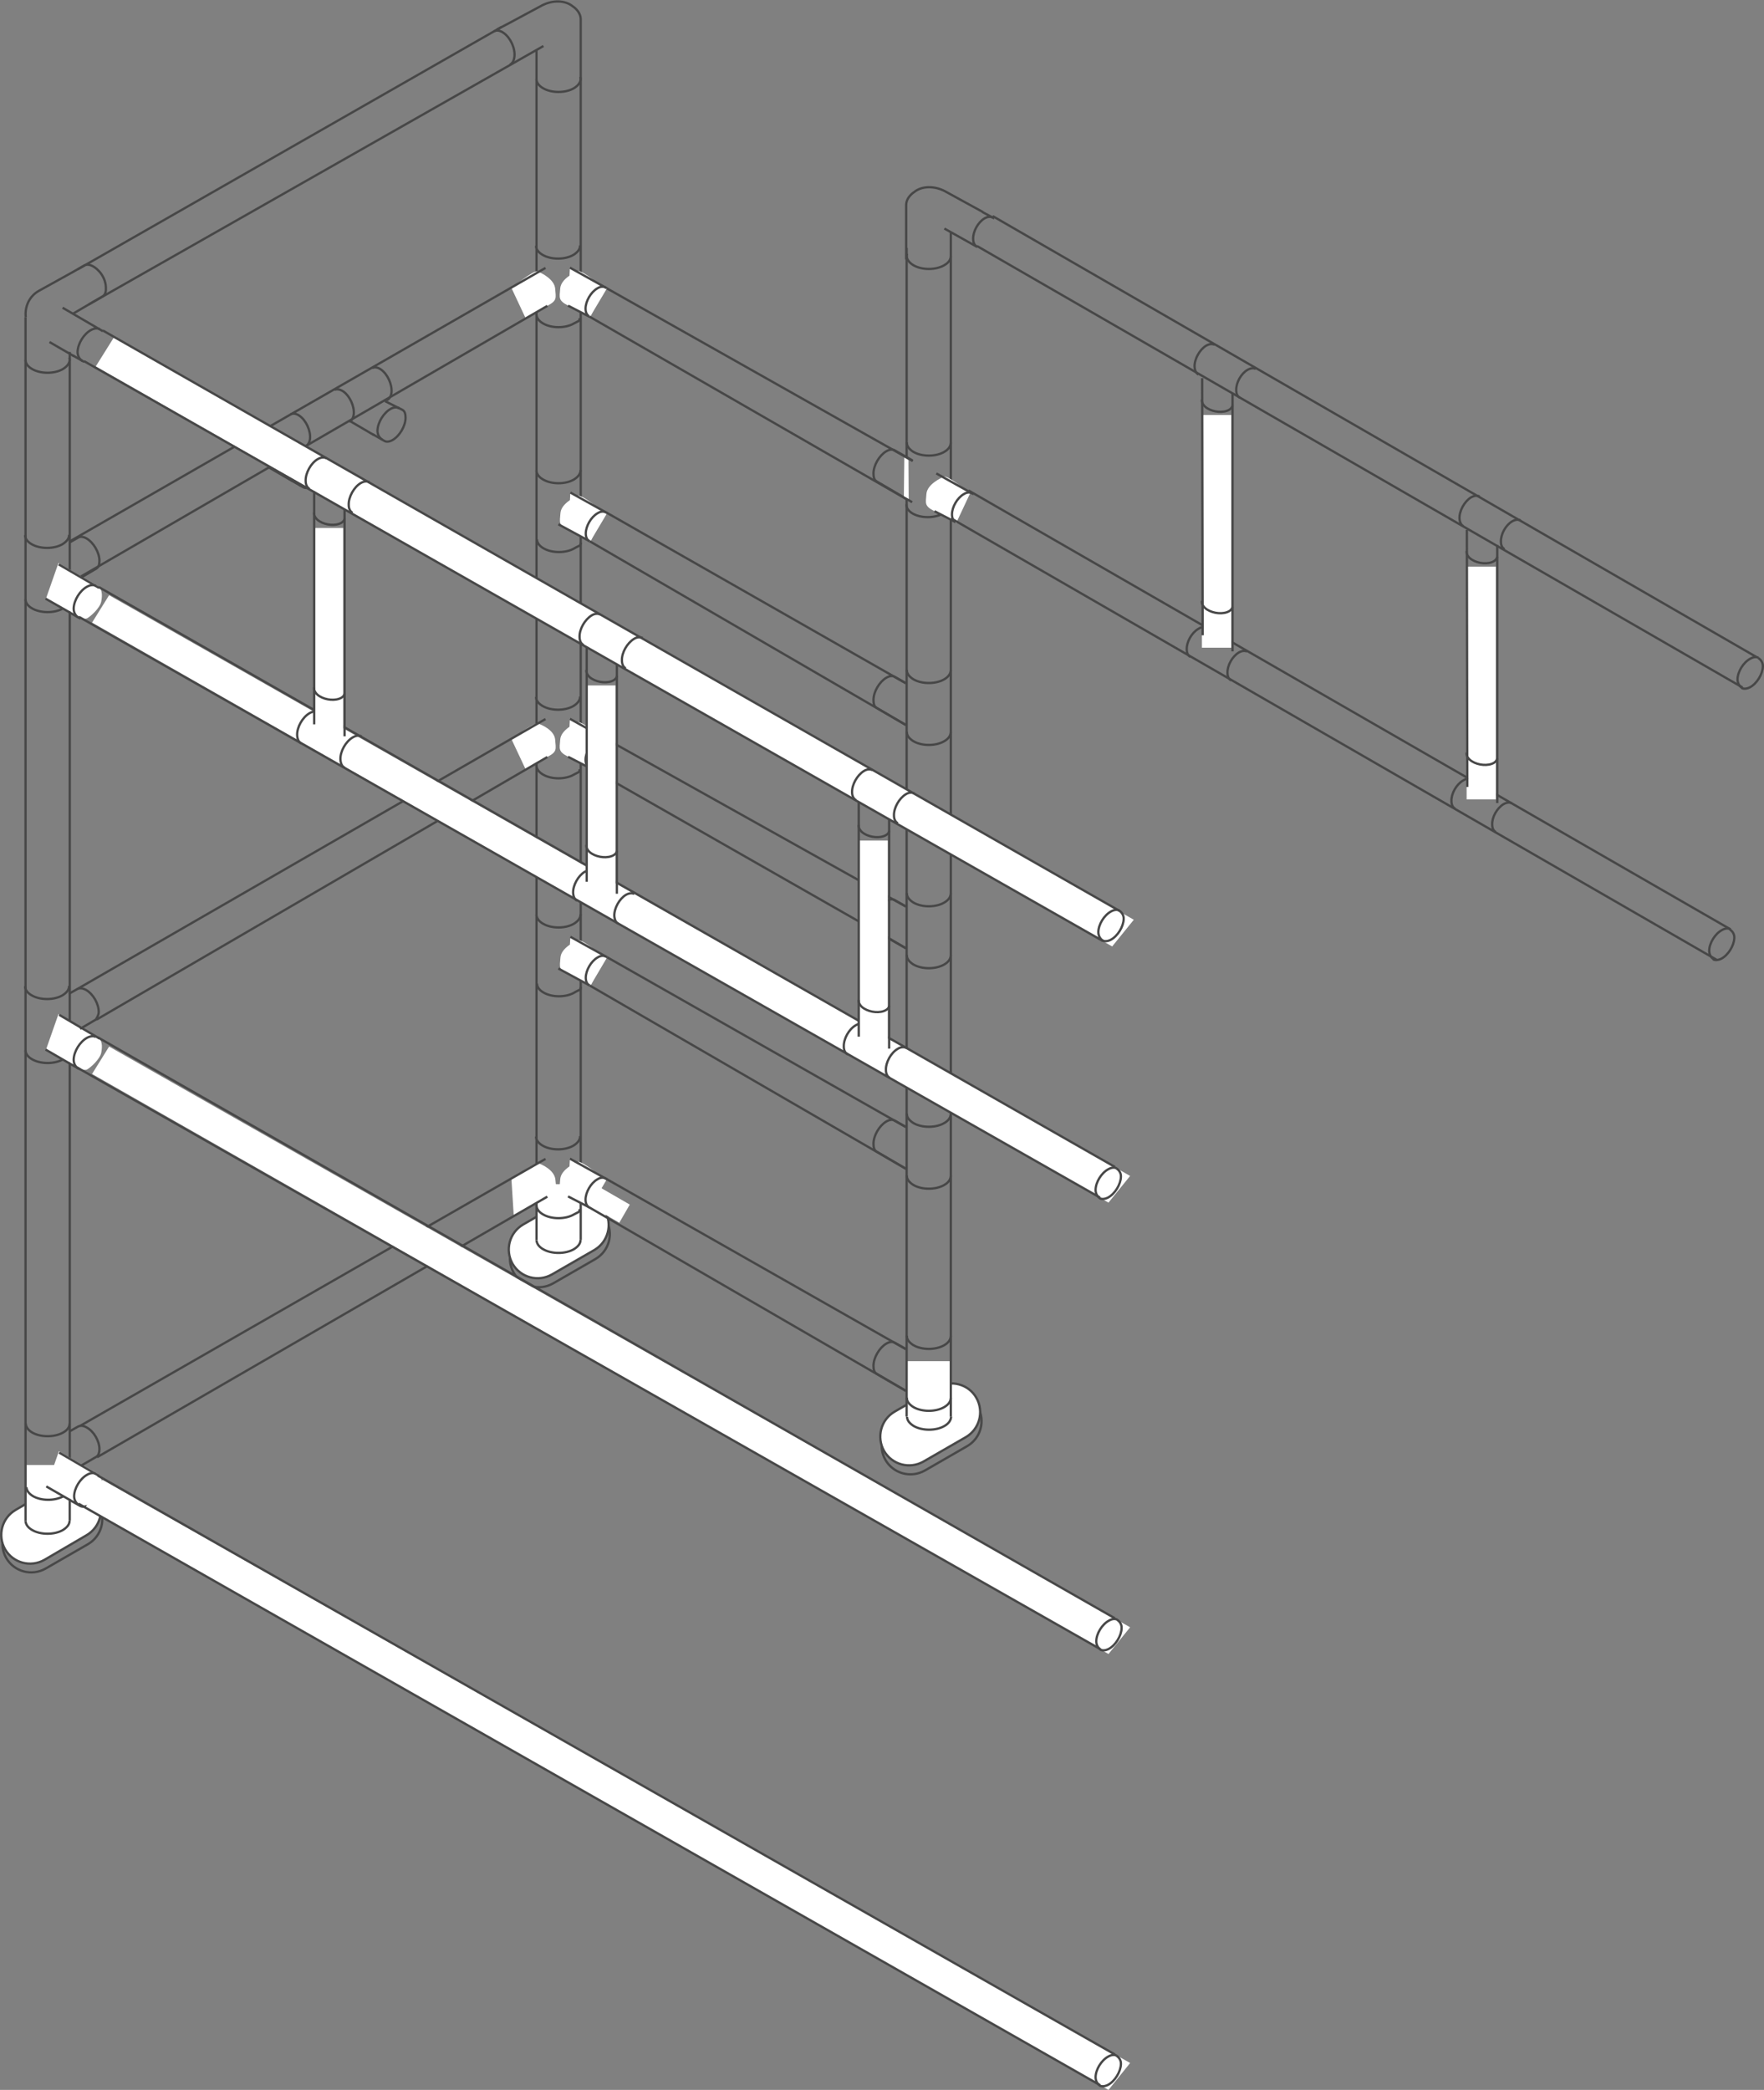 <?xml version="1.0" encoding="utf-8"?>
<!-- Generator: Adobe Illustrator 27.1.1, SVG Export Plug-In . SVG Version: 6.00 Build 0)  -->
<svg version="1.1" id="Layer_1" xmlns="http://www.w3.org/2000/svg" xmlns:xlink="http://www.w3.org/1999/xlink" x="0px" y="0px"
	 viewBox="0 0 766.4 908" style="enable-background:new 0 0 766.4 908;" xml:space="preserve">
<rect x="0" y="0" width="766.4" height="908" fill="#808080" stroke="none"/>
<style type="text/css">
	.st0{fill:none;stroke:#484848;stroke-miterlimit:10;}
	.st1{fill:#FFFFFF;stroke:#484848;stroke-miterlimit:10;}
	.st2{fill:none;stroke:#474747;stroke-miterlimit:10;}
	.st3{fill:#FFFFFF;}
	.st4{fill:none;stroke:#585857;stroke-miterlimit:10;}
	.st5{stroke:#474747;stroke-miterlimit:10;}
</style>
<g>
	<g>
		<g>
			<path class="st0" d="M246.2,525.3l-18.4,10.6c-6,3.5-8,11.1-4.6,17.1h0c3.5,6,11.1,8,17.1,4.6l18.4-10.6c6-3.5,8-11.1,4.6-17.1
				l0,0C259.9,523.9,252.2,521.8,246.2,525.3z"/>
			<path class="st1" d="M245.7,521.4L227.3,532c-6,3.5-8,11.1-4.6,17.1h0c3.5,6,11.1,8,17.1,4.6l18.4-10.6c6-3.5,8-11.1,4.6-17.1
				l0,0C259.3,520,251.7,518,245.7,521.4z"/>
		</g>
		<path class="st2" d="M252.2,538.6c0.1,1.5-0.9,2.9-2.8,4.1c-3.7,2.2-9.8,2.2-13.5,0c-1.9-1.1-2.8-2.6-2.8-4"/>
		<rect x="233" y="514.5" class="st3" width="19.1" height="24.2"/>
		<line class="st2" x1="233.1" y1="538.7" x2="233.1" y2="21.7"/>
		<path class="st2" d="M252.3,538.6l0-176l0-354.2c0-3.5-3.4-5.6-3.4-5.6c-3.4-2.8-8.8-2.8-13.3-0.5l-14.7,7.9l-5,2.6l0,0"/>
		<line class="st2" x1="38.5" y1="132.3" x2="236.1" y2="20"/>
		<path class="st2" d="M252.1,33.3c0.6,1.7-0.4,3.6-2.7,5c-3.7,2.2-9.8,2.2-13.5,0c-1.9-1.1-2.8-2.5-2.8-3.9"/>
	</g>
	<g>
		<g>
			<path class="st2" d="M252,106.6c0.1,1.5-0.9,2.9-2.8,4.1c-3.7,2.2-9.8,2.2-13.5,0c-1.9-1.1-2.8-2.5-2.8-3.9"/>
			<path class="st2" d="M251.8,138.2c0.1,1.5-0.5,1.2-2.4,2.3c-3.7,2.2-9.8,2.2-13.5,0c-1.9-1.1-2.8-2.5-2.8-3.9"/>
		</g>
		<g>
			<g>
				<path class="st3" d="M222.2,125.1c0,0,9.6-7.7,11.2-7.2c1.6,0.5,7.5,3.4,7.8,7.5s1,5.2-3.5,7.5c-4.4,2.2-9.4,5.2-9.4,5.2
					L222.2,125.1z"/>
				<line class="st2" x1="237" y1="116.4" x2="30.5" y2="235.1"/>
				<path class="st2" d="M220.9,125.4"/>
				<line class="st2" x1="35.1" y1="250.5" x2="237.8" y2="132.9"/>
			</g>
		</g>
		<g>
			<polygon class="st3" points="247.6,116.3 263.7,125.3 256.5,137.4 246.8,132.8 			"/>
			<g>
				<path class="st3" d="M262.4,125c0,0-9.6-7.7-11.2-7.2c-1.6,0.5-7.5,3.4-7.8,7.5c-0.3,4.1-1,5.2,3.5,7.5c4.4,2.2,9.4,5.2,9.4,5.2
					L262.4,125z"/>
				<polyline class="st2" points="256,137.5 255.9,137.5 246.8,132.8 				"/>
				<polyline class="st2" points="247.6,116.3 263.6,125.2 263.7,125.3 				"/>
			</g>
			<path class="st2" d="M263.1,124.9c-0.9-0.5-2.2-0.5-3.6,0.4c-2.8,1.6-5.1,5.6-5.1,8.8c0,1.6,0.6,2.8,1.5,3.3"/>
		</g>
	</g>
	<g>
		<g>
			<path class="st2" d="M252,302.6c0.1,1.5-0.9,2.9-2.8,4.1c-3.7,2.2-9.8,2.2-13.5,0c-1.9-1.1-2.8-2.5-2.8-3.9"/>
			<path class="st2" d="M251.8,334.2c0.1,1.5-0.5,1.2-2.4,2.3c-3.7,2.2-9.8,2.2-13.5,0c-1.9-1.1-2.8-2.5-2.8-3.9"/>
		</g>
		<g>
			<g>
				<path class="st3" d="M222.2,321.1c0,0,9.8-7.3,11.4-6.8s7.3,2.9,7.6,7.1s1,5.2-3.5,7.5c-4.4,2.2-9.4,5.2-9.4,5.2L222.2,321.1z"
					/>
				<line class="st2" x1="237.8" y1="328.9" x2="41.9" y2="443"/>
				<path class="st2" d="M228.6,333.6"/>
				<path class="st2" d="M220.9,321.4"/>
				<line class="st2" x1="34.8" y1="429" x2="237" y2="312.4"/>
			</g>
		</g>
		<g>
			<polygon class="st3" points="247.6,312.3 263.7,321.3 256.5,333.4 246.8,328.8 			"/>
			<g>
				<path class="st3" d="M262.4,321c0,0-9.6-7.7-11.2-7.2s-7.5,3.4-7.8,7.5s-1,5.2,3.5,7.5c4.4,2.2,9.4,5.2,9.4,5.2L262.4,321z"/>
				<polyline class="st2" points="256,333.5 255.9,333.5 246.8,328.8 				"/>
				<polyline class="st2" points="247.6,312.3 263.6,321.2 263.7,321.3 				"/>
			</g>
			<path class="st2" d="M263.1,320.9c-0.9-0.5-2.2-0.5-3.6,0.4c-2.8,1.6-5.1,5.6-5.1,8.8c0,1.6,0.6,2.8,1.5,3.3"/>
		</g>
	</g>
	<g>
		<g>
			<path class="st2" d="M252,493.6c0.1,1.5-0.9,2.9-2.8,4.1c-3.7,2.2-9.8,2.2-13.5,0c-1.9-1.1-2.8-2.5-2.8-3.9"/>
			<path class="st2" d="M251.8,525.3c0.1,1.5-0.5,1.2-2.4,2.3c-3.7,2.2-9.8,2.2-13.5,0c-1.9-1.1-2.8-2.5-2.8-3.9"/>
		</g>
		<g>
			<g>
				<path class="st3" d="M222.2,512.2c0,0,10.1-7.3,11.7-6.8c1.6,0.5,7,3,7.4,7.1s1,5.2-3.5,7.5c-4.4,2.2-14.6,8.1-14.6,8.1
					L222.2,512.2z"/>
				<line class="st2" x1="237" y1="503.5" x2="34.8" y2="619.5"/>
				<path class="st2" d="M220.9,512.4"/>
				<line class="st2" x1="42.2" y1="633.1" x2="237.8" y2="519.9"/>
			</g>
		</g>
		<g>
			<polygon class="st3" points="247.6,503.4 263.7,512.3 256.5,524.4 246.8,519.8 			"/>
			<g>
				<path class="st3" d="M262.4,512c0,0-9.6-7.7-11.2-7.2s-7.5,3.4-7.8,7.5s-1,5.2,3.5,7.5c4.4,2.2,9.4,5.2,9.4,5.2L262.4,512z"/>
				<polyline class="st2" points="256,524.5 255.9,524.5 246.8,519.8 				"/>
				<polyline class="st2" points="247.6,503.4 263.6,512.3 263.7,512.3 				"/>
			</g>
			<path class="st2" d="M263.1,512c-0.9-0.5-2.2-0.5-3.6,0.4c-2.8,1.6-5.1,5.6-5.1,8.8c0,1.6,0.6,2.8,1.5,3.3"/>
		</g>
	</g>
	<g>
		<g>
			<path class="st2" d="M252.2,397.2c0.1,1.5-0.9,2.9-2.8,4.1c-3.7,2.2-9.8,2.2-13.5,0c-1.9-1.1-2.8-2.5-2.8-3.9"/>
			<path class="st2" d="M252.3,428.8c0.1,1.5-0.8,1.2-2.7,2.4c-3.7,2.2-9.8,2.2-13.5,0c-1.9-1.1-2.8-2.5-2.8-3.9"/>
		</g>
		<g>
			<polygon class="st3" points="247.8,407 263.8,415.9 256.6,428.1 246.9,423.4 			"/>
			<g>
				<path class="st3" d="M262.5,415.7c0,0-9.6-7.7-11.2-7.2c-1.6,0.5-7.5,3.4-7.8,7.5s-1,5.2,3.5,7.5c4.4,2.2,9.4,5.2,9.4,5.2
					L262.5,415.7z"/>
				<polyline class="st2" points="256.1,428.1 256.1,428.1 242.6,420.8 				"/>
				<polyline class="st2" points="247.8,407 263.8,415.9 263.8,415.9 				"/>
			</g>
			<path class="st2" d="M263.2,415.6c-0.9-0.5-2.2-0.5-3.6,0.4c-2.8,1.6-5.1,5.6-5.1,8.8c0,1.6,0.6,2.8,1.5,3.3"/>
		</g>
	</g>
	<g>
		<g>
			<path class="st2" d="M252.2,204.2c0.1,1.5-0.9,2.9-2.8,4.1c-3.7,2.2-9.8,2.2-13.5,0c-1.9-1.1-2.8-2.5-2.8-3.9"/>
			<path class="st2" d="M252.3,235.8c0.1,1.5-0.8,1.2-2.7,2.4c-3.7,2.2-9.8,2.2-13.5,0c-1.9-1.1-2.8-2.5-2.8-3.9"/>
		</g>
		<g>
			<polygon class="st3" points="247.8,214 263.8,222.9 256.6,235 246.9,230.4 			"/>
			<g>
				<path class="st3" d="M262.5,222.6c0,0-9.6-7.7-11.2-7.2s-7.5,3.4-7.8,7.5c-0.3,4.1-1,5.2,3.5,7.5c4.4,2.2,9.4,5.2,9.4,5.2
					L262.5,222.6z"/>
				<polyline class="st2" points="256.1,235.1 256.1,235.1 242.6,227.8 				"/>
				<polyline class="st2" points="247.8,214 263.8,222.9 263.8,222.9 				"/>
			</g>
			<path class="st2" d="M263.2,222.6c-0.9-0.5-2.2-0.5-3.6,0.4c-2.8,1.6-5.1,5.6-5.1,8.8c0,1.6,0.6,2.8,1.5,3.3"/>
		</g>
	</g>
	<path class="st2" d="M214.7,13.6c1.1-0.6,2.5-0.4,4.1,0.7c3,2.1,5.1,6.7,4.7,10.3c-0.2,1.8-0.9,3-2,3.5"/>
</g>
<g>
	<g>
		<g>
			<path class="st2" d="M252.5,24"/>
			<line class="st2" x1="235.3" y1="6" x2="235.3" y2="6"/>
		</g>
	</g>
</g>
<g>
	<path class="st4" d="M253,16.9"/>
</g>
<g>
	<path class="st4" d="M232,7.1"/>
</g>
<line class="st2" x1="33.8" y1="117" x2="217.8" y2="11.8"/>
<g>
	<g>
		<path class="st0" d="M25.7,649.2L7.3,659.8c-6,3.5-8,11.1-4.6,17.1h0c3.5,6,11.1,8,17.1,4.6l18.4-10.6c6-3.5,8-11.1,4.6-17.1h0
			C39.3,647.8,31.7,645.7,25.7,649.2z"/>
		<path class="st1" d="M25.1,645.3L6.8,656c-6,3.5-8,11.1-4.6,17.1h0c3.5,6,11.1,8,17.1,4.6L37.6,667c6-3.5,8-11.1,4.6-17.1l0,0
			C38.8,643.9,31.1,641.9,25.1,645.3z"/>
	</g>
	<path class="st2" d="M30.2,660.6c0.1,1.5-0.9,2.9-2.8,4.1c-3.7,2.2-9.8,2.2-13.5,0c-1.9-1.1-2.8-2.6-2.8-4"/>
	<rect x="11" y="636.5" class="st3" width="19.1" height="24.2"/>
	<line class="st2" x1="11.1" y1="660.7" x2="11.1" y2="137.8"/>
	<polyline class="st2" points="30.3,660.6 30.3,489.8 30.3,152.9 	"/>
	<path class="st2" d="M31.7,136.3l13-7.6l0.1-0.1c1-0.6,1.3-2.1,1.2-3.8c-0.1-2.6-1.2-5-2.9-6.9c-2.5-2.7-4.9-3.4-6.4-2.6l0,0
		l-4.9,2.8L17,126.3c-4.4,2.4-6.3,7.1-5.8,11.5"/>
	<g>
		<line class="st2" x1="21.5" y1="148.6" x2="32.2" y2="154.8"/>
		<polyline class="st2" points="36.6,157.3 36.5,157.2 31.6,154.4 		"/>
		<polyline class="st2" points="27.2,133.7 44.7,143.9 44.7,144 		"/>
		<path class="st2" d="M43.3,143c-1-0.5-2.3-0.4-3.8,0.4c-3.1,1.7-5.7,5.9-5.8,9.5c0,1.9,1,3.3,2.1,3.9"/>
	</g>
	<path class="st2" d="M30.1,155.3c0.6,1.7-0.4,3.6-2.7,5c-3.7,2.2-9.8,2.2-13.5,0c-1.9-1.1-2.8-2.5-2.8-3.9"/>
	<g>
		<path class="st3" d="M20,260l13.5,7.8c0,0,3,1.6,4.4,0.8c1.5-0.8,5.6-4.5,6.1-7.3c0.5-2.9,0.6-5.6-2.2-7.2
			c-2.8-1.5-16.4-9.5-16.4-9.5L20,260z"/>
		<path class="st2" d="M35.1,251l6.8-4l0.1-0.1c0.9-0.5,1.2-1.8,1.2-3.3c0-3.5-2.5-7.8-5.5-9.6c-1.5-0.9-2.9-1-3.8-0.4l0,0l-3.7,2.1
			"/>
		<g>
			<path class="st2" d="M41.6,254.5c-1-0.5-2.3-0.4-3.8,0.4c-3.1,1.7-5.7,5.9-5.8,9.5c0,1.9,1,3.3,2.1,3.9"/>
			<line class="st2" x1="19.8" y1="260.1" x2="30.5" y2="266.2"/>
			<polyline class="st2" points="43,255.5 43,255.4 25.5,245.2 			"/>
			<polyline class="st2" points="29.9,265.9 34.8,268.7 34.9,268.7 			"/>
		</g>
		<path class="st2" d="M30,232.3c0.1,1.5-0.9,2.9-2.8,4.1c-3.7,2.2-9.8,2.2-13.5,0c-1.9-1.1-2.8-2.5-2.8-3.9"/>
		<path class="st2" d="M27.4,264.3c-0.1,0.1-0.2,0.1-0.3,0.2c-3.8,2-9.6,1.9-13.2-0.2c-1.9-1.1-2.8-2.5-2.8-3.9"/>
	</g>
	<g>
		<path class="st3" d="M20,456l13.5,7.8c0,0,3,1.6,4.4,0.8c1.5-0.8,5.6-4.5,6.1-7.3s0.6-5.6-2.2-7.2c-2.8-1.5-16.4-9.5-16.4-9.5
			L20,456z"/>
		<path class="st2" d="M34.8,429l-4.9,2.8l3.7-2.1l0,0c1-0.5,2.4-0.4,3.8,0.4c3.1,1.8,5.5,6,5.5,9.6c0,1.5-1.3,3.3-1.3,3.3l-6.8,4"
			/>
		<g>
			<path class="st2" d="M41.6,450.5c-1-0.5-2.3-0.4-3.8,0.4c-3.1,1.7-5.7,5.9-5.8,9.5c0,1.9,1,3.3,2.1,3.9"/>
			<line class="st2" x1="19.8" y1="456" x2="30.5" y2="462.2"/>
			<line class="st2" x1="43.2" y1="451.2" x2="25.7" y2="440.9"/>
			<polyline class="st2" points="29.9,461.9 34.8,464.6 34.9,464.7 			"/>
		</g>
		<path class="st2" d="M30,428.3c0.1,1.5-0.9,2.9-2.8,4.1c-3.7,2.2-9.8,2.2-13.5,0c-1.9-1.1-2.8-2.5-2.8-3.9"/>
		<path class="st2" d="M27.4,460.2c-0.1,0.1-0.2,0.1-0.3,0.2c-3.8,2-9.6,1.9-13.2-0.2c-1.9-1.1-2.8-2.5-2.8-3.9"/>
	</g>
	<g>
		<path class="st3" d="M20.3,645.7l13.3,7.7c0,0,2.9,1.6,4.4,0.8c1.5-0.8,5.5-4.4,6-7.2s0.6-5.5-2.2-7.1c-2.7-1.5-16.2-9.4-16.2-9.4
			L20.3,645.7z"/>
		<path class="st2" d="M35.2,636.8l6.7-3.9l0.1-0.1c0.8-0.5,1.2-1.8,1.2-3.2c0-3.5-2.4-7.7-5.5-9.4c-1.5-0.9-2.8-0.9-3.8-0.4l0,0
			l-3.7,2.1"/>
		<g>
			<path class="st2" d="M41.6,640.3c-1-0.5-2.3-0.4-3.7,0.4c-3.1,1.7-5.6,5.8-5.7,9.3c0,1.9,1,3.2,2,3.8"/>
			<line class="st2" x1="20.1" y1="645.8" x2="30.7" y2="651.9"/>
			<polyline class="st2" points="43,641.2 43,641.2 25.7,631.1 			"/>
			<path class="st2" d="M30.1,651.6l4.8,2.7l0,0c1,0.5,2.3,0.4,3.8-0.4"/>
		</g>
		<path class="st2" d="M30.2,618.4c0.1,1.4-0.8,2.9-2.8,4c-3.7,2.1-9.7,2.1-13.4,0c-1.8-1.1-2.8-2.5-2.8-3.9"/>
		<path class="st2" d="M27.6,650c-0.1,0.1-0.2,0.1-0.3,0.2c-3.7,1.9-9.4,1.9-13-0.2c-1.8-1.1-2.8-2.5-2.8-3.9"/>
	</g>
</g>
<path class="st2" d="M248.5,6.5"/>
<g>
	<path class="st2" d="M110,189.4c1-0.5,2.4-0.3,3.9,0.7c2.8,2,4.8,6.4,4.5,9.8c-0.2,1.7-0.9,2.9-1.9,3.3"/>
	<path class="st2" d="M126.3,180c1-0.5,2.4-0.4,3.9,0.7c2.8,2,4.8,6.4,4.5,9.9c-0.2,1.7-1,2.9-2.1,3.4"/>
	<g>
		<line class="st2" x1="116.7" y1="203" x2="127" y2="209"/>
		<path class="st2" d="M132,194.4l7.6,3.8l0.1,0.1c0.9,0.5,1.2,1.8,1.2,3.3c0,3.5-2.5,7.8-5.5,9.6c-1.5,0.9-2.9,1-3.8,0.4l0,0
			l-4.9-2.8"/>
		<path class="st2" d="M138.1,197.5c-1-0.5-2.2-0.6-3.7,0.2c-3.1,1.7-5.7,5.9-5.8,9.5c0,1.9,1,3.3,2.1,3.9"/>
	</g>
</g>
<g>
	<path class="st2" d="M145.3,169.4c1-0.5,2.4-0.3,3.9,0.7c2.8,2,4.8,6.4,4.5,9.8c-0.2,1.7-0.9,2.9-1.9,3.3"/>
	<path class="st2" d="M161.7,159.9c1-0.5,2.4-0.4,3.9,0.7c2.8,2,4.8,6.4,4.5,9.9c-0.2,1.7-1,2.9-2.1,3.4"/>
	<g>
		<line class="st2" x1="152" y1="182.9" x2="162.4" y2="189"/>
		<path class="st2" d="M167.3,174.3l7.6,3.8l0.1,0.1c0.9,0.5,1.2,1.8,1.2,3.3c0,3.5-2.5,7.8-5.5,9.6c-1.5,0.9-2.9,1-3.8,0.4l0,0
			l-4.9-2.8"/>
		<path class="st2" d="M173.5,177.4c-1-0.5-2.2-0.6-3.7,0.2c-3.1,1.7-5.7,5.9-5.8,9.5c0,1.9,1,3.3,2.1,3.9"/>
	</g>
</g>
<g>
	<g>
		<path class="st0" d="M407.7,606.6l-18.4,10.6c-6,3.5-8,11.1-4.6,17.1v0c3.5,6,11.1,8,17.1,4.6l18.4-10.6c6-3.5,8-11.1,4.6-17.1
			l0,0C421.3,605.1,413.7,603.1,407.7,606.6z"/>
		<path class="st1" d="M407.1,602.7l-18.4,10.6c-6,3.5-8,11.1-4.6,17.1v0c3.5,6,11.1,8,17.1,4.6l18.4-10.6c6-3.5,8-11.1,4.6-17.1h0
			C420.8,601.3,413.1,599.3,407.1,602.7z"/>
	</g>
	<path class="st2" d="M394.1,615.4c-0.1,1.5,0.9,2.9,2.8,4.1c3.7,2.2,9.8,2.2,13.5,0c1.9-1.1,2.8-2.6,2.8-4"/>
	
		<rect x="394.1" y="591.3" transform="matrix(-1 -4.492596e-11 4.492596e-11 -1 807.286 1206.883)" class="st3" width="19.1" height="24.2"/>
	<line class="st2" x1="413.1" y1="615.5" x2="413.1" y2="100.8"/>
	<polyline class="st2" points="393.9,615.4 393.9,444.7 393.9,197.9 393.9,107.7 	"/>
	<path class="st2" d="M394.1,110.2c-0.6,1.7,0.4,3.6,2.7,5c3.7,2.2,9.8,2.2,13.5,0c1.9-1.1,2.8-2.5,2.8-3.9"/>
	<g>
		<path class="st2" d="M394,510.7c-0.1,1.5,0.9,2.9,2.8,4.1c3.7,2.2,9.8,2.2,13.5,0c1.9-1.1,2.8-2.6,2.8-4"/>
		<path class="st2" d="M394,483.8c-0.1,1.5,0.9,2.9,2.8,4.1c3.7,2.2,9.8,2.2,13.5,0c1.9-1.1,2.8-2.6,2.8-4"/>
		<path class="st2" d="M393.6,507.8l-12.8-7.5l-0.1-0.1c-0.9-0.5-1.2-1.8-1.2-3.3c0-3.5,2.5-7.8,5.5-9.6c1.5-0.9,2.9-1,3.8-0.4l0,0
			l4.6,2.6"/>
	</g>
	<g>
		<path class="st2" d="M394,317.9c-0.1,1.5,0.9,2.9,2.8,4.1c3.7,2.2,9.8,2.2,13.5,0c1.9-1.1,2.8-2.6,2.8-4"/>
		<path class="st2" d="M394,291c-0.1,1.5,0.9,2.9,2.8,4.1c3.7,2.2,9.8,2.2,13.5,0c1.9-1.1,2.8-2.6,2.8-4"/>
		<path class="st2" d="M393.6,315l-12.8-7.5l-0.1-0.1c-0.9-0.5-1.2-1.8-1.2-3.3c0-3.5,2.5-7.8,5.5-9.6c1.5-0.9,2.9-1,3.8-0.4l0,0
			l4.6,2.6"/>
	</g>
	<g>
		<path class="st2" d="M394,414.9c-0.1,1.5,0.9,2.9,2.8,4.1c3.7,2.2,9.8,2.2,13.5,0c1.9-1.1,2.8-2.6,2.8-4"/>
		<path class="st2" d="M394,388c-0.1,1.5,0.9,2.9,2.8,4.1c3.7,2.2,9.8,2.2,13.5,0c1.9-1.1,2.8-2.6,2.8-4"/>
		<path class="st2" d="M393.6,412l-12.8-7.5l-0.1-0.1c-0.9-0.5-1.2-1.8-1.2-3.3c0-3.5,2.5-7.8,5.5-9.6c1.5-0.9,2.9-1,3.8-0.4l0,0
			l4.6,2.6"/>
	</g>
	<path class="st2" d="M394,607.2c-0.1,1.5,0.9,2.9,2.8,4.1c3.7,2.2,9.8,2.2,13.5,0c1.9-1.1,2.8-2.6,2.8-4"/>
	<path class="st2" d="M394,580.3c-0.1,1.5,0.9,2.9,2.8,4.1c3.7,2.2,9.8,2.2,13.5,0c1.9-1.1,2.8-2.6,2.8-4"/>
	<path class="st2" d="M393.6,604.3l-12.8-7.5l-0.1-0.1c-0.9-0.5-1.2-1.8-1.2-3.3c0-3.5,2.5-7.8,5.5-9.6c1.5-0.9,2.9-1,3.8-0.4l0,0
		l4.6,2.6"/>
</g>
<g>
	<path class="st2" d="M393.8,219.1c-0.1,1.4,0.8,2.9,2.7,4c3.6,2.1,9.5,2.1,13.2,0c1.8-1,2.7-2.5,2.7-3.9"/>
	<path class="st2" d="M394,192.2c-0.1,1.5,0.9,2.9,2.8,4.1c3.7,2.2,9.8,2.2,13.5,0c1.9-1.1,2.8-2.6,2.8-4"/>
	<path class="st2" d="M396.3,218.2l-15.5-9.1l-0.1-0.1c-0.9-0.5-1.2-1.8-1.2-3.3c0-3.5,2.5-7.8,5.5-9.6c1.5-0.9,2.9-1,3.8-0.4l0,0
		l7.7,4.4"/>
</g>
<g>
	<g>
		<g>
			<path class="st3" d="M421.5,214.3c0,0-9.6-7.7-11.2-7.2c-1.6,0.5-7.5,3.4-7.8,7.5c-0.3,4.1-1,5.2,3.5,7.5
				c4.4,2.2,9.4,5.2,9.4,5.2L421.5,214.3z"/>
			<polyline class="st2" points="415.2,226.8 415.1,226.8 406,222.1 			"/>
			<polyline class="st2" points="406.8,205.7 422.8,214.6 422.9,214.6 			"/>
		</g>
		<path class="st2" d="M422.3,214.3c-0.9-0.5-2.2-0.5-3.6,0.4c-2.8,1.6-5.1,5.6-5.1,8.8c0,1.6,0.6,2.8,1.5,3.3"/>
	</g>
</g>
<polygon class="st3" points="392.7,215.6 394.8,216.8 394.7,199.8 392.9,198.7 "/>
<path class="st2" d="M393.7,112.7l0-23.6c0-3.5,3.4-5.6,3.4-5.6c3.4-2.8,8.8-2.8,13.3-0.5l16.6,9.1"/>
<g>
	<g>
		<g>
			<polyline class="st2" points="424.5,107.2 424.4,107.2 410.3,99.3 			"/>
			<polyline class="st2" points="426.8,92.1 431.8,94.8 431.9,94.8 			"/>
		</g>
		<path class="st2" d="M431.3,94.5c-0.9-0.5-2.2-0.4-3.6,0.4c-2.8,1.7-5,5.7-4.9,8.9c0,1.6,0.6,2.8,1.6,3.3"/>
	</g>
</g>
<path class="st2" d="M388.9,195.9"/>
<g>
	<line class="st2" x1="396.6" y1="200.3" x2="263.7" y2="125.3"/>
	<line class="st2" x1="394.4" y1="217.2" x2="256" y2="137.5"/>
</g>
<g>
	<line class="st2" x1="393.6" y1="296.9" x2="263.5" y2="222.7"/>
	<line class="st2" x1="393.6" y1="315" x2="256.1" y2="235.1"/>
</g>
<g>
	<line class="st2" x1="393.6" y1="393.9" x2="262.7" y2="320.7"/>
	<line class="st2" x1="393.6" y1="412" x2="256" y2="333.5"/>
</g>
<g>
	<line class="st2" x1="393.6" y1="489.7" x2="263.8" y2="415.9"/>
	<line class="st2" x1="393.6" y1="507.8" x2="256.1" y2="428.1"/>
</g>
<g>
	<line class="st2" x1="393.6" y1="586.2" x2="263.1" y2="512"/>
	<line class="st2" x1="393.6" y1="604.3" x2="255.9" y2="524.5"/>
</g>
<rect x="257.7" y="519.1" transform="matrix(0.866 0.5 -0.5 0.866 297.356 -62.343)" class="st3" width="14.6" height="9.1"/>
<polygon class="st3" points="49.6,146.4 41.6,159.2 483.2,411.2 492.6,399.6 "/>
<polygon class="st3" points="47.4,258.6 40,270.5 481.6,522.5 491,510.9 "/>
<line class="st5" x1="479.1" y1="408.8" x2="36.5" y2="156.9"/>
<line class="st5" x1="44.7" y1="143.6" x2="486.3" y2="395.7"/>
<line class="st5" x1="34.3" y1="268" x2="477.9" y2="520.3"/>
<line class="st5" x1="43" y1="255.1" x2="484.4" y2="507"/>
<polygon class="st3" points="47.4,454.7 40,466.6 481.6,718.6 491,707 "/>
<line class="st5" x1="33.5" y1="463.8" x2="477.9" y2="716.4"/>
<line class="st5" x1="42.5" y1="450.7" x2="484.4" y2="703.1"/>
<polygon class="st3" points="44.5,642.9 37.1,654.9 481.6,908 491,896.3 "/>
<line class="st5" x1="34.1" y1="653.3" x2="477.9" y2="905.9"/>
<line class="st5" x1="42.5" y1="641.1" x2="484.4" y2="892.6"/>
<path class="st2" d="M134.5,212.4c-1-0.5-1.7-1.7-1.7-3.5c-0.1-3.4,2.3-7.7,5.2-9.4c1.5-0.9,2.9-0.9,3.8-0.4"/>
<path class="st2" d="M153.2,222.8c-1-0.5-1.7-1.7-1.7-3.5c-0.1-3.4,2.3-7.7,5.2-9.4c1.5-0.9,2.9-0.9,3.8-0.4"/>
<path class="st2" d="M253.5,280.2c-1-0.5-1.7-1.7-1.7-3.5c-0.1-3.4,2.3-7.5,5.2-9.3c1.4-0.9,2.8-0.9,3.8-0.4"/>
<path class="st2" d="M271.9,290.4c-1-0.5-1.7-1.7-1.7-3.5c-0.1-3.4,2.3-7.5,5.2-9.3c1.4-0.9,2.8-0.9,3.8-0.4"/>
<path class="st2" d="M371.9,347.6c-1-0.5-1.7-1.7-1.7-3.4c-0.1-3.3,2.2-7.4,5.1-9.2c1.4-0.9,2.8-0.9,3.7-0.4"/>
<path class="st2" d="M390.1,357.7c-1-0.5-1.7-1.7-1.7-3.4c-0.1-3.3,2.2-7.4,5.1-9.2c1.4-0.9,2.8-0.9,3.7-0.4"/>
<path class="st2" d="M130.9,323c-1.1-0.5-1.7-1.8-1.8-3.6c-0.1-3.5,2.3-7.7,5.3-9.5c1.5-0.9,2.9-1,3.9-0.4"/>
<path class="st2" d="M149.7,333.5c-1.1-0.5-1.7-1.8-1.8-3.6c-0.1-3.5,2.3-7.7,5.3-9.5c1.5-0.9,2.9-1,3.9-0.4"/>
<rect x="136.4" y="229.4" class="st3" width="12.8" height="87.1"/>
<path class="st2" d="M250.7,391.3c-1-0.5-1.6-1.7-1.7-3.4c-0.1-3.3,2.2-7.4,5-9.1c1.4-0.8,2.7-0.9,3.7-0.4"/>
<path class="st2" d="M268.6,401.3c-1-0.5-1.6-1.7-1.7-3.4c-0.1-3.3,2.2-7.4,5-9.1c1.4-0.8,2.7-0.9,3.7-0.4"/>
<path class="st2" d="M368.3,458.1c-1-0.5-1.7-1.7-1.7-3.4c-0.1-3.4,2.2-7.5,5.1-9.2c1.4-0.9,2.8-0.9,3.8-0.4"/>
<path class="st2" d="M386.6,468.3c-1-0.5-1.7-1.7-1.7-3.4c-0.1-3.4,2.2-7.5,5.1-9.2c1.4-0.9,2.8-0.9,3.8-0.4"/>
<path class="st2" d="M149.8,225.2c-0.2,1-1,1.9-2.5,2.4c-2.9,1-7.1,0.2-9.4-1.8c-1.1-1-1.6-2.2-1.4-3.1"/>
<path class="st2" d="M149.8,301.2c-0.2,1-1,1.9-2.5,2.4c-2.9,1-7.1,0.2-9.4-1.8c-1.1-1-1.6-2.2-1.4-3.1"/>
<rect x="373" y="365.2" class="st3" width="12.8" height="87.1"/>
<path class="st2" d="M386.4,360.9c-0.2,1-1,1.9-2.5,2.4c-2.9,1-7.1,0.2-9.4-1.8c-1.1-1-1.6-2.2-1.4-3.1"/>
<path class="st2" d="M386.4,436.9c-0.2,1-1,1.9-2.5,2.4c-2.9,1-7.1,0.2-9.4-1.8c-1.1-1-1.6-2.2-1.4-3.1"/>
<rect x="254.7" y="297.8" class="st3" width="12.8" height="87.1"/>
<path class="st2" d="M268.1,293.6c-0.2,1-1,1.9-2.5,2.4c-2.9,1-7.1,0.2-9.4-1.8c-1.1-1-1.6-2.2-1.4-3.1"/>
<path class="st2" d="M268.1,369.6c-0.2,1-1,1.9-2.5,2.4c-2.9,1-7.1,0.2-9.4-1.8c-1.1-1-1.6-2.2-1.4-3.1"/>
<line class="st2" x1="136.5" y1="213.4" x2="136.5" y2="314.7"/>
<line class="st2" x1="149.7" y1="221.2" x2="149.7" y2="319.9"/>
<line class="st2" x1="373.1" y1="348.4" x2="373.1" y2="450.4"/>
<line class="st2" x1="386.3" y1="355.7" x2="386.3" y2="455.6"/>
<line class="st2" x1="254.9" y1="280.9" x2="254.9" y2="383.1"/>
<line class="st2" x1="268" y1="288.5" x2="268" y2="388.3"/>
<path class="st2" d="M479.8,409.2"/>
<path class="st2" d="M486.3,395.6c-0.9-0.5-2.2-0.4-3.6,0.4c-3,1.6-5.5,5.7-5.5,9c0,1.8,1,3.1,2,3.7"/>
<path class="st2" d="M485.5,395.1"/>
<path class="st2" d="M479,408.6c0.9,0.5,2.2,0.4,3.6-0.3c3-1.6,5.5-5.7,5.6-9c0.1-1.8-1-3.1-2-3.7"/>
<path class="st2" d="M478.6,521.2"/>
<path class="st2" d="M485.1,507.6c-0.9-0.5-2.2-0.4-3.6,0.4c-3,1.6-5.5,5.7-5.5,9c0,1.8,1,3.1,2,3.7"/>
<path class="st2" d="M484.3,507.1"/>
<path class="st2" d="M477.8,520.6c0.9,0.5,2.2,0.4,3.6-0.3c3-1.6,5.5-5.7,5.6-9c0.1-1.8-1-3.1-2-3.7"/>
<g>
	<path class="st2" d="M478.9,717.2"/>
	<path class="st2" d="M485.4,703.7c-0.9-0.5-2.2-0.4-3.6,0.4c-3,1.6-5.5,5.7-5.5,9c0,1.8,1,3.1,2,3.7"/>
</g>
<g>
	<path class="st2" d="M484.6,703.1"/>
	<path class="st2" d="M478.1,716.7c0.9,0.5,2.2,0.4,3.6-0.3c3-1.6,5.5-5.7,5.6-9c0.1-1.8-1-3.1-2-3.7"/>
</g>
<g>
	<path class="st2" d="M478.6,906.7"/>
	<path class="st2" d="M485.1,893.1c-0.9-0.5-2.2-0.4-3.6,0.4c-3,1.6-5.5,5.7-5.5,9c0,1.8,1,3.1,2,3.7"/>
</g>
<g>
	<path class="st2" d="M484.3,892.6"/>
	<path class="st2" d="M477.8,906.1c0.9,0.5,2.2,0.4,3.6-0.3c3-1.6,5.5-5.7,5.6-9c0.1-1.8-1-3.1-2-3.7"/>
</g>
<line class="st5" x1="431.3" y1="93.9" x2="763.2" y2="285.5"/>
<line class="st5" x1="424.5" y1="106.9" x2="757.1" y2="298.7"/>
<line class="st5" x1="420.8" y1="213.1" x2="751.9" y2="403.8"/>
<line class="st5" x1="413.2" y1="225.2" x2="745.8" y2="417"/>
<g>
	<path class="st2" d="M520.7,162.7c-1-0.5-1.6-1.7-1.7-3.4c-0.1-3.3,2.2-7.4,5-9.1c1.4-0.8,2.7-0.9,3.7-0.4"/>
	<path class="st2" d="M538.7,172.8c-1-0.5-1.6-1.6-1.6-3.3c-0.1-3.2,2.1-7.2,4.9-8.8c1.4-0.8,2.7-0.9,3.6-0.4"/>
</g>
<rect x="522.2" y="180.3" class="st3" width="12.8" height="101.1"/>
<path class="st2" d="M535.5,176.1c-0.2,1-1,1.9-2.5,2.4c-2.9,1-7.1,0.2-9.4-1.8c-1.1-1-1.6-2.2-1.4-3.1"/>
<line class="st2" x1="522.3" y1="164.3" x2="522.5" y2="276"/>
<line class="st2" x1="535.5" y1="170.9" x2="535.5" y2="283"/>
<g>
	<path class="st2" d="M517.2,285.4c-1-0.5-1.6-1.6-1.6-3.3c-0.1-3.2,2.1-7.1,4.9-8.8c1.4-0.8,1.4-0.9,2.3-0.4"/>
	<path class="st2" d="M534.9,295.6c-1-0.5-1.6-1.6-1.6-3.3c-0.1-3.2,2.1-7.1,4.9-8.8c1.4-0.8,2.7-0.9,3.6-0.4"/>
</g>
<path class="st2" d="M535.5,263.6c-0.2,1-1,1.9-2.5,2.4c-2.9,1-7.1,0.2-9.4-1.8c-1.1-1-1.6-2.2-1.4-3.1"/>
<g>
	<path class="st2" d="M635.8,228.6c-1-0.5-1.6-1.7-1.7-3.4c-0.1-3.3,2.2-7.4,5-9.1c1.4-0.8,2.7-0.9,3.7-0.4"/>
	<path class="st2" d="M653.7,238.6c-1-0.5-1.6-1.6-1.6-3.3c-0.1-3.2,2.1-7.2,4.9-8.8c1.4-0.8,2.7-0.9,3.6-0.4"/>
</g>
<rect x="637.2" y="246.2" class="st3" width="12.8" height="101.1"/>
<path class="st2" d="M650.5,241.9c-0.2,1-1,1.9-2.5,2.4c-2.9,1-7.1,0.2-9.4-1.8c-1.1-1-1.6-2.2-1.4-3.1"/>
<line class="st2" x1="637.3" y1="230.2" x2="637.5" y2="341.9"/>
<line class="st2" x1="650.5" y1="236.8" x2="650.5" y2="348.9"/>
<g>
	<path class="st2" d="M632.2,351.3c-1-0.5-1.6-1.6-1.6-3.3c-0.1-3.2,2.1-7.1,4.9-8.8c1.4-0.8,1.4-0.9,2.3-0.4"/>
	<path class="st2" d="M649.9,361.5c-1-0.5-1.6-1.6-1.6-3.3c-0.1-3.2,2.1-7.1,4.9-8.8c1.4-0.8,2.7-0.9,3.6-0.4"/>
</g>
<path class="st2" d="M650.5,329.5c-0.2,1-1,1.9-2.5,2.4c-2.9,1-7.1,0.2-9.4-1.8c-1.1-1-1.6-2.2-1.4-3.1"/>
<path class="st2" d="M757.5,299.4"/>
<path class="st2" d="M764,285.8c-0.9-0.5-2.2-0.4-3.6,0.4c-3,1.6-5.5,5.7-5.5,9c0,1.8,1,3.1,2,3.7"/>
<path class="st2" d="M763.3,285.3"/>
<path class="st2" d="M756.7,298.9c0.9,0.5,2.2,0.4,3.6-0.3c3-1.6,5.5-5.7,5.6-9c0.1-1.8-1-3.1-2-3.7"/>
<path class="st2" d="M745.2,417.3"/>
<path class="st2" d="M751.7,403.7c-0.9-0.5-2.2-0.4-3.6,0.4c-3,1.6-5.5,5.7-5.5,9c0,1.8,1,3.1,2,3.7"/>
<path class="st2" d="M750.9,403.2"/>
<path class="st2" d="M744.3,416.8c0.9,0.5,2.2,0.4,3.6-0.3c3-1.6,5.5-5.7,5.6-9c0.1-1.8-1-3.1-2-3.7"/>
</svg>
